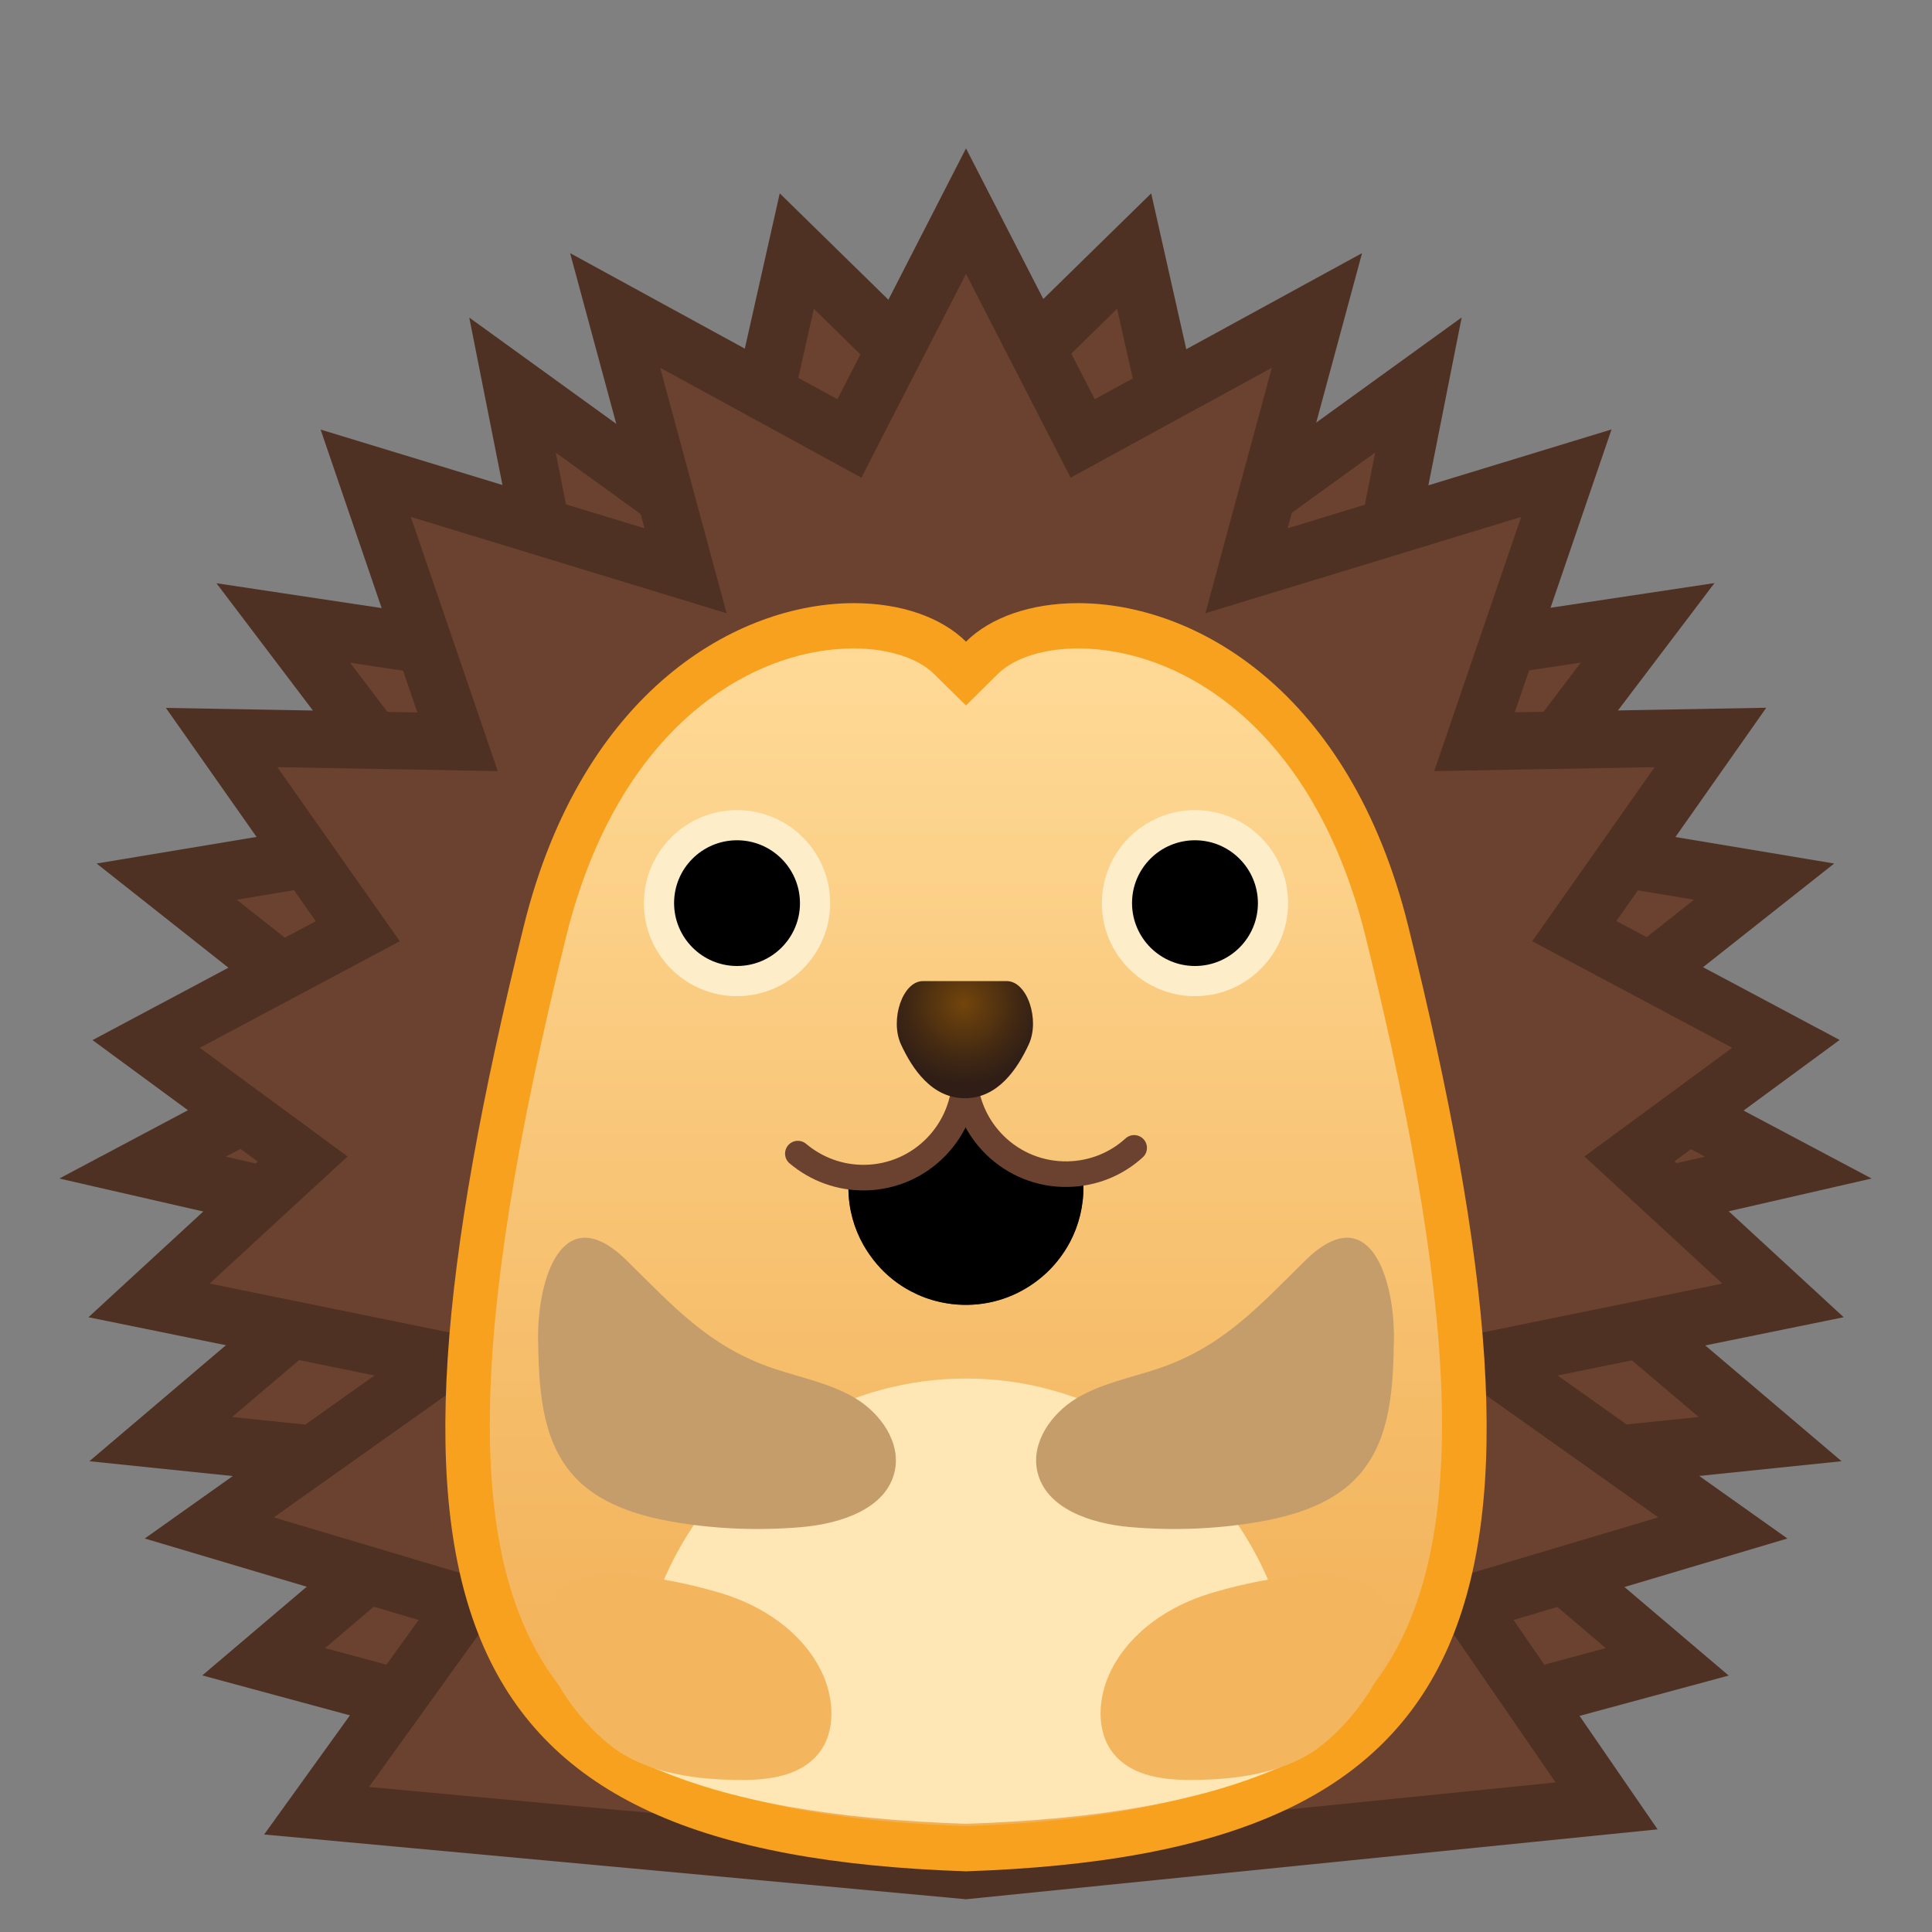<svg enable-background="new 0 0 128 128" viewBox="0 0 128 128" xmlns="http://www.w3.org/2000/svg" xmlns:xlink="http://www.w3.org/1999/xlink"><rect x="0" y="0" width="128" height="128" fill="#808080" stroke="none"/><polygon points="17.47 110.09 32.21 97.57 10.65 95.34 27.07 81.39 9.44 77.35 24.74 69.23 11.05 58.4 29.43 55.34 18.77 41.27 37.65 44.11 33.96 25.51 48.44 35.98 52.79 16.63 62.06 25.71 62.06 122.15" fill="#6B4230"/><path d="m53.92 20.46 6.19 6.07v93.09l-38.57-10.43 8.46-7.19 6.94-5.89-9.05-0.94-12.51-1.29 10-8.49 5.91-5.02-7.56-1.73-8.77-2.01 8.06-4.28 5.26-2.79-4.67-3.69-7.92-6.26 10.89-1.82 6.34-1.06-3.88-5.12-5.84-7.7 11.42 1.72 5.47 0.82-1.08-5.42-2.19-11.04 8.09 5.85 4.78 3.45 1.29-5.75 2.94-13.08m-2.26-7.65-4.47 19.87-16.1-11.64 4.11 20.74-20.86-3.14 11.61 15.32-19.55 3.25 14.8 11.7-17.27 9.17 18.93 4.34-16.94 14.39 21.57 2.23-14.09 11.96 50.6 13.69v-99.8l-12.34-12.08z" fill="#4F3124"/><polygon points="65.87 25.71 75.14 16.63 79.49 35.98 93.97 25.51 90.28 44.11 109.16 41.27 98.49 55.34 116.88 58.4 103.18 69.23 118.48 77.35 100.86 81.39 117.28 95.34 95.71 97.57 110.46 110.09 65.87 122.15" fill="#6B4230"/><path d="m74.01 20.46 2.94 13.07 1.29 5.75 4.78-3.45 8.09-5.85-2.19 11.04-1.08 5.42 5.47-0.82 11.42-1.72-5.84 7.7-3.89 5.13 6.34 1.06 10.89 1.82-7.92 6.26-4.67 3.69 5.26 2.79 8.06 4.28-8.77 2.01-7.56 1.73 5.91 5.02 10 8.49-12.51 1.29-9.05 0.94 6.94 5.89 8.46 7.19-38.57 10.43v-93.09l6.2-6.07m2.26-7.65-12.34 12.08v99.8l50.6-13.68-14.09-11.97 21.57-2.23-16.94-14.39 18.93-4.34-17.28-9.17 14.8-11.7-19.54-3.26 11.61-15.32-20.86 3.14 4.11-20.74-16.1 11.64-4.47-19.86z" fill="#4F3124"/><polygon points="20.98 119.96 30.82 106.27 13.86 101.22 29.48 90.14 9.88 86.15 20.05 76.78 9.68 69.16 23.7 61.69 14.69 48.86 30.31 49.14 24.23 31.35 45.42 37.81 40.76 20.57 56.28 29.05 64 13.99 71.72 29.05 87.24 20.57 82.58 37.81 103.77 31.35 97.69 49.14 113.32 48.86 104.3 61.69 118.32 69.16 107.95 76.78 118.13 86.15 98.53 90.14 114.14 101.22 97.24 106.26 106.44 119.63 63.99 123.93" fill="#6B4230"/><path d="m64 18.15 5.15 10.03 1.78 3.47 3.42-1.87 9.91-5.41-2.61 9.64-1.79 6.62 6.56-2 14.36-4.38-4.01 11.72-1.75 5.12 5.41-0.1 9.19-0.16-5.64 8.02-2.47 3.51 3.79 2.02 9.46 5.04-6.08 4.47-3.71 2.73 3.39 3.12 5.75 5.3-11.68 2.38-8.58 1.75 7.14 5.07 8.87 6.29-10.67 3.18-5 1.49 2.96 4.3 5.91 8.59-39.08 3.95-39.53-3.65 6.35-8.83 3.12-4.33-5.11-1.52-10.67-3.18 8.87-6.29 7.14-5.07-8.58-1.75-11.68-2.38 5.75-5.3 3.39-3.12-3.71-2.73-6.08-4.47 9.46-5.04 3.79-2.02-2.47-3.51-5.64-8.02 9.19 0.16 5.41 0.1-1.75-5.12-4.01-11.72 14.36 4.38 6.56 2-1.79-6.62-2.61-9.64 9.91 5.41 3.42 1.87 1.78-3.47 5.15-10.03m0-8.32-8.52 16.62-17.71-9.68 4.93 18.23-21.46-6.54 6.41 18.74-16.66-0.3 9.93 14.13-14.79 7.88 10.94 8.04-11.21 10.32 18.95 3.86-15.22 10.8 18.14 5.4-10.23 14.21 46.5 4.29 45.82-4.63-9.54-13.87 18.14-5.4-15.22-10.8 18.95-3.86-11.21-10.33 10.94-8.04-14.79-7.88 9.93-14.13-16.66 0.3 6.41-18.74-21.46 6.55 4.93-18.23-17.71 9.68-8.53-16.62z" fill="#4F3124"/><linearGradient id="j" x1="64" x2="64" y1="41.459" y2="122.49" gradientUnits="userSpaceOnUse"><stop stop-color="#FFDB99" offset="0"/><stop stop-color="#FED894" offset=".058"/><stop stop-color="#F5BB67" offset=".65"/><stop stop-color="#F2B056" offset=".949"/></linearGradient><path d="m63.86 122.48c-14.37-0.49-23.3-3.67-28.1-10.02-6.46-8.55-6.37-23.73 0.3-50.74 3.7-14.96 13.36-20.26 20.52-20.26 2.69 0 5.01 0.77 6.36 2.12l1.06 1.05 1.06-1.05c1.36-1.35 3.68-2.12 6.36-2.12 7.15 0 16.82 5.31 20.52 20.26 6.68 27.01 6.77 42.19 0.3 50.74-4.8 6.35-13.73 9.53-28.1 10.02l-0.16 0.01-0.12-0.01z" fill="url(#j)"/><path d="m71.42 42.96c6.61 0 15.57 5.01 19.06 19.12 6.56 26.53 6.73 41.32 0.56 49.47-4.5 5.96-13.07 8.95-26.96 9.43h-0.08-0.1c-13.89-0.47-22.45-3.47-26.96-9.43-6.16-8.15-5.99-22.95 0.56-49.47 3.49-14.12 12.45-19.12 19.06-19.12 2.26 0 4.24 0.63 5.31 1.68l2.13 2.1 2.11-2.09c1.07-1.06 3.05-1.69 5.31-1.69m0-3c-3.12 0-5.8 0.94-7.42 2.55-1.63-1.61-4.3-2.55-7.42-2.55-7.71 0-18.01 5.76-21.88 21.4-11.13 45.05-5.7 61.45 29.3 62.62v0.02s-0.07-0.01 0-0.01 0 0.01 0 0.01v-0.02c35-1.18 40.43-17.57 29.3-62.62-3.87-15.64-14.17-21.4-21.88-21.4z" fill="#F7A11E"/><circle cx="48.83" cy="59.83" r="5.17"/><path d="m48.83 55.67c2.3 0 4.17 1.87 4.17 4.17s-1.87 4.16-4.17 4.16-4.17-1.87-4.17-4.17 1.87-4.16 4.17-4.16m0-2c-3.4 0-6.17 2.77-6.17 6.17s2.77 6.16 6.17 6.16 6.17-2.77 6.17-6.17-2.77-6.16-6.17-6.16z" fill="#FEEDC9"/><circle cx="79.17" cy="59.83" r="5.17"/><path d="m79.17 55.67c2.3 0 4.17 1.87 4.17 4.17s-1.87 4.16-4.17 4.16-4.17-1.87-4.17-4.17 1.87-4.16 4.17-4.16m0-2c-3.4 0-6.17 2.77-6.17 6.17s2.77 6.16 6.17 6.16 6.17-2.77 6.17-6.17-2.77-6.16-6.17-6.16z" fill="#FEEDC9"/><defs><path id="h" d="m93.3 60.56c-5.43-21.16-23.7-23.53-29.34-18.14-5.64-5.38-23.84-3.01-29.27 18.14-11.14 43.36-5.69 59.14 29.31 60.27v0.02s-0.07-0.01 0-0.01 0 0.01 0 0.01v-0.02c35-1.13 40.43-16.91 29.3-60.27z"/></defs><clipPath id="g"><use xlink:href="#h"/></clipPath><ellipse cx="64" cy="113.71" rx="21.88" ry="22.38" clip-path="url(#g)" fill="#FEE7B4"/><defs><path id="f" d="m71.77 78.07 0.01 0.48c0.02 1.34-0.3 2.61-0.88 3.72-0.23 0.44-0.51 0.86-0.82 1.25s-0.66 0.75-1.04 1.07c-1.33 1.13-3.04 1.83-4.92 1.86-0.23 0-0.47 0-0.7-0.02s-0.46-0.04-0.68-0.08c-0.67-0.11-1.32-0.3-1.92-0.57s-1.17-0.61-1.68-1.02c-0.39-0.31-0.75-0.66-1.07-1.04s-0.61-0.79-0.86-1.23c-0.62-1.09-0.98-2.35-1-3.69l-0.01-0.48c3.46-0.06 7.74-1.97 7.68-5.85 0.09 3.89 4.43 5.66 7.89 5.6z"/></defs><defs><path id="a" d="m71.77 78.07 0.01 0.48c0.02 1.34-0.3 2.61-0.88 3.72-0.23 0.44-0.51 0.86-0.82 1.25s-0.66 0.75-1.04 1.07c-1.33 1.13-3.04 1.83-4.92 1.86-0.23 0-0.47 0-0.7-0.02s-0.46-0.04-0.68-0.08c-0.67-0.11-1.32-0.3-1.92-0.57s-1.17-0.61-1.68-1.02c-0.39-0.31-0.75-0.66-1.07-1.04s-0.61-0.79-0.86-1.23c-0.62-1.09-0.98-2.35-1-3.69l-0.01-0.48c3.46-0.06 7.74-1.97 7.68-5.85 0.09 3.89 4.43 5.66 7.89 5.6z"/></defs><use fill="#6B4230" xlink:href="#a"/><clipPath id="e"><use xlink:href="#f"/></clipPath><clipPath id="d" clip-path="url(#e)"><use xlink:href="#a"/></clipPath><path d="m57.68 87.68c-0.06-3.56 2.78-6.49 6.34-6.55s6.49 2.78 6.55 6.34" clip-path="url(#d)" fill="#ED7770"/><path d="m63.93 71.18c0.06 3.71-2.9 6.78-6.61 6.84-1.7 0.03-3.26-0.58-4.46-1.59" fill="none" stroke="#6B4230" stroke-linecap="round" stroke-linejoin="round" stroke-miterlimit="10" stroke-width="1.696"/><path d="m63.9 71.18c0.06 3.71 3.12 6.68 6.84 6.61 1.7-0.03 3.24-0.68 4.4-1.74" fill="none" stroke="#6B4230" stroke-linecap="round" stroke-linejoin="round" stroke-miterlimit="10" stroke-width="1.696"/><path d="m51.23 90.66c1.84 0.62 3.8 0.99 5.46 1.99 1.66 1.01 3 2.91 2.59 4.81-0.54 2.5-3.57 3.48-6.12 3.71-2.75 0.24-5.52 0.15-8.24-0.29-2.61-0.42-5.34-1.24-7.05-3.26-2.02-2.37-2.17-5.75-2.22-8.86-0.06-3.98 1.6-9.42 5.85-5.27 3.07 3.02 5.47 5.73 9.73 7.17z" fill="#C49D6B"/><path d="m76.77 90.66c-1.84 0.62-3.8 0.99-5.46 1.99-1.66 1.01-3 2.91-2.59 4.81 0.54 2.5 3.57 3.48 6.12 3.71 2.75 0.24 5.52 0.15 8.24-0.29 2.61-0.42 5.34-1.24 7.05-3.26 2.02-2.37 2.17-5.75 2.22-8.86 0.06-3.98-1.6-9.42-5.85-5.27-3.07 3.02-5.47 5.73-9.73 7.17z" fill="#C49D6B"/><path d="m47.8 105.56c2.71 0.82 5.3 2.53 6.59 5.11 0.87 1.74 1.04 4.03-0.17 5.52-1.09 1.35-2.96 1.7-4.67 1.73-2.76 0.04-5.83-0.26-8.23-1.67-2.72-1.6-7.57-7.54-4.36-10.87 2.04-2.11 8.49-0.53 10.84 0.18z" fill="#F3B55E"/><path d="m80.2 105.56c-2.71 0.82-5.3 2.53-6.59 5.11-0.87 1.74-1.04 4.03 0.17 5.52 1.09 1.35 2.96 1.7 4.67 1.73 2.76 0.04 5.83-0.26 8.23-1.67 2.72-1.6 7.57-7.54 4.36-10.87-2.04-2.11-8.49-0.53-10.84 0.18z" fill="#F3B55E"/><radialGradient id="c" cx="63.865" cy="66.503" r="5.261" gradientUnits="userSpaceOnUse"><stop stop-color="#73450B" offset=".005"/><stop stop-color="#673E0D" offset=".155"/><stop stop-color="#3F2713" offset=".711"/><stop stop-color="#301E16" offset="1"/></radialGradient><path d="m63.93 72.76c2.19 0 3.48-1.95 4.23-3.57s-0.1-4.19-1.46-4.19h-5.55c-1.36 0-2.2 2.57-1.46 4.19 0.75 1.62 2.04 3.57 4.24 3.57z" fill="url(#c)"/><g display="none"><g display="inline"><g opacity=".6"><circle cx="64" cy="64" r="28" fill="none" opacity=".61" stroke="#000" stroke-miterlimit="10" stroke-width=".263"/><line x1="84" x2="84" y2="128" fill="none" opacity=".61" stroke="#000" stroke-miterlimit="10" stroke-width=".25"/><line x1="44" x2="44" y2="128" fill="none" opacity=".61" stroke="#000" stroke-miterlimit="10" stroke-width=".25"/><line x1="64" x2="64" y2="128" fill="none" opacity=".61" stroke="#000" stroke-miterlimit="10" stroke-width=".25"/><line x1="128" y1="64" y2="64" fill="none" opacity=".61" stroke="#000" stroke-miterlimit="10" stroke-width=".25"/><line x1="128" y1="44" y2="44" fill="none" opacity=".61" stroke="#000" stroke-miterlimit="10" stroke-width=".25"/><line x1="128" y1="83.75" y2="83.75" fill="none" opacity=".61" stroke="#000" stroke-miterlimit="10" stroke-width=".25"/><line x1="128" y1="128" fill="none" opacity=".61" stroke="#000" stroke-miterlimit="10" stroke-width=".25"/><line x2="128" y1="128" fill="none" opacity=".61" stroke="#000" stroke-miterlimit="10" stroke-width=".25"/><g opacity=".61"><path d="M64,4.26c32.94,0,59.74,26.8,59.74,59.74S96.94,123.74,64,123.74S4.26,96.94,4.26,64S31.06,4.26,64,4.26 M64,4 C30.86,4,4,30.86,4,64s26.86,60,60,60s60-26.86,60-60S97.14,4,64,4L64,4z"/></g><path d="m107.97 115.97h-87.94c-4.42 0-8.03-3.61-8.03-8.03v-87.91c0-4.42 3.61-8.03 8.03-8.03h87.94c4.42 0 8.03 3.61 8.03 8.03v87.91c0 4.42-3.61 8.03-8.03 8.03z" fill="none" opacity=".61" stroke="#000" stroke-miterlimit="10" stroke-width=".258"/><path d="m100 124h-72c-4.4 0-8-3.6-8-8v-104c0-4.4 3.6-8 8-8h72c4.4 0 8 3.6 8 8v104c0 4.4-3.6 8-8 8z" fill="none" opacity=".61" stroke="#000" stroke-miterlimit="10" stroke-width=".263"/><path d="M113.77,108H14.23 C8.6,108,4,103.4,4,97.77V30.28c0-5.63,4.6-10.23,10.23-10.23h99.54c5.63,0,10.23,4.6,10.23,10.23v67.48 C124,103.4,119.4,108,113.77,108z" fill="none" opacity=".61" stroke="#000" stroke-miterlimit="10" stroke-width=".263"/></g><g opacity=".2"><defs><rect id="i" width="128" height="128" opacity=".2"/></defs><clipPath id="b"><use xlink:href="#i"/></clipPath><g clip-path="url(#b)"><g fill="none" stroke="#000" stroke-miterlimit="10" stroke-width=".25"><line x1="-28" x2="-28" y1="160" y2="-32"/><line x1="-24" x2="-24" y1="160" y2="-32"/><line x1="-20" x2="-20" y1="160" y2="-32"/><line x1="-16" x2="-16" y1="160" y2="-32"/><line x1="-12" x2="-12" y1="160" y2="-32"/><line x1="-8" x2="-8" y1="160" y2="-32"/><line x1="-4" x2="-4" y1="160" y2="-32"/><line y1="160" y2="-32"/><line x1="4" x2="4" y1="160" y2="-32"/><line x1="8" x2="8" y1="160" y2="-32"/><line x1="12" x2="12" y1="160" y2="-32"/><line x1="16" x2="16" y1="160" y2="-32"/><line x1="20" x2="20" y1="160" y2="-32"/><line x1="24" x2="24" y1="160" y2="-32"/><line x1="28" x2="28" y1="160" y2="-32"/><line x1="32" x2="32" y1="160" y2="-32"/><line x1="36" x2="36" y1="160" y2="-32"/><line x1="40" x2="40" y1="160" y2="-32"/><line x1="44" x2="44" y1="160" y2="-32"/><line x1="48" x2="48" y1="160" y2="-32"/><line x1="52" x2="52" y1="160" y2="-32"/><line x1="56" x2="56" y1="160" y2="-32"/><line x1="60" x2="60" y1="160" y2="-32"/><line x1="64" x2="64" y1="160" y2="-32"/><line x1="68" x2="68" y1="160" y2="-32"/><line x1="72" x2="72" y1="160" y2="-32"/><line x1="76" x2="76" y1="160" y2="-32"/><line x1="80" x2="80" y1="160" y2="-32"/><line x1="84" x2="84" y1="160" y2="-32"/><line x1="88" x2="88" y1="160" y2="-32"/><line x1="92" x2="92" y1="160" y2="-32"/><line x1="96" x2="96" y1="160" y2="-32"/><line x1="100" x2="100" y1="160" y2="-32"/><line x1="104" x2="104" y1="160" y2="-32"/><line x1="108" x2="108" y1="160" y2="-32"/><line x1="112" x2="112" y1="160" y2="-32"/><line x1="116" x2="116" y1="160" y2="-32"/><line x1="120" x2="120" y1="160" y2="-32"/><line x1="124" x2="124" y1="160" y2="-32"/><line x1="128" x2="128" y1="160" y2="-32"/><line x1="132" x2="132" y1="160" y2="-32"/><line x1="136" x2="136" y1="160" y2="-32"/><line x1="137" x2="137" y1="166.05" y2="-25.95"/><line x1="144" x2="144" y1="160" y2="-32"/><line x1="148" x2="148" y1="160" y2="-32"/><line x1="152" x2="152" y1="160" y2="-32"/><line x1="156" x2="156" y1="160" y2="-32"/></g><g fill="none" stroke="#000" stroke-miterlimit="10" stroke-width=".25"><line x1="-32" x2="160" y1="-28" y2="-28"/><line x1="-32" x2="160" y1="-24" y2="-24"/><line x1="-32" x2="160" y1="-20" y2="-20"/><line x1="-32" x2="160" y1="-16" y2="-16"/><line x1="-32" x2="160" y1="-12" y2="-12"/><line x1="-32" x2="160" y1="-8" y2="-8"/><line x1="-32" x2="160" y1="-4" y2="-4"/><line x1="-32" x2="160"/><line x1="-32" x2="160" y1="4" y2="4"/><line x1="-32" x2="160" y1="8" y2="8"/><line x1="-32" x2="160" y1="12" y2="12"/><line x1="-32" x2="160" y1="16" y2="16"/><line x1="-32" x2="160" y1="20" y2="20"/><line x1="-32" x2="160" y1="24" y2="24"/><line x1="-32" x2="160" y1="28" y2="28"/><line x1="-32" x2="160" y1="32" y2="32"/><line x1="-32" x2="160" y1="36" y2="36"/><line x1="-32" x2="160" y1="40" y2="40"/><line x1="-32" x2="160" y1="44" y2="44"/><line x1="-32" x2="160" y1="48" y2="48"/><line x1="-32" x2="160" y1="52" y2="52"/><line x1="-32" x2="160" y1="56" y2="56"/><line x1="-32" x2="160" y1="60" y2="60"/><line x1="-32" x2="160" y1="64" y2="64"/><line x1="-32" x2="160" y1="68" y2="68"/><line x1="-32" x2="160" y1="72" y2="72"/><line x1="-32" x2="160" y1="76" y2="76"/><line x1="-32" x2="160" y1="80" y2="80"/><line x1="-32" x2="160" y1="84" y2="84"/><line x1="-32" x2="160" y1="88" y2="88"/><line x1="-32" x2="160" y1="92" y2="92"/><line x1="-32" x2="160" y1="96" y2="96"/><line x1="-32" x2="160" y1="100" y2="100"/><line x1="-32" x2="160" y1="104" y2="104"/><line x1="-32" x2="160" y1="108" y2="108"/><line x1="-32" x2="160" y1="112" y2="112"/><line x1="-32" x2="160" y1="116" y2="116"/><line x1="-32" x2="160" y1="120" y2="120"/><line x1="-32" x2="160" y1="124" y2="124"/><line x1="-32" x2="160" y1="128" y2="128"/><line x1="-32" x2="160" y1="132" y2="132"/><line x1="-32" x2="160" y1="136" y2="136"/><line x1="-32" x2="160" y1="140" y2="140"/><line x1="-32" x2="160" y1="144" y2="144"/><line x1="-32" x2="160" y1="148" y2="148"/><line x1="-32" x2="160" y1="152" y2="152"/><line x1="-32" x2="160" y1="156" y2="156"/></g><path d="m159.75-31.75v191.5h-191.5v-191.5h191.5m0.25-0.25h-192v192h192v-192z"/></g></g><g fill="#F44336"><rect width="4" height="128" opacity=".3"/><rect x="124" width="4" height="128" opacity=".3"/><rect transform="matrix(-1.837e-16 1 -1 -1.837e-16 66 -62)" x="62" y="-58" width="4" height="120" opacity=".3"/><rect transform="matrix(-1.837e-16 1 -1 -1.837e-16 190 62)" x="62" y="66" width="4" height="120" opacity=".3"/></g></g></g></svg>

